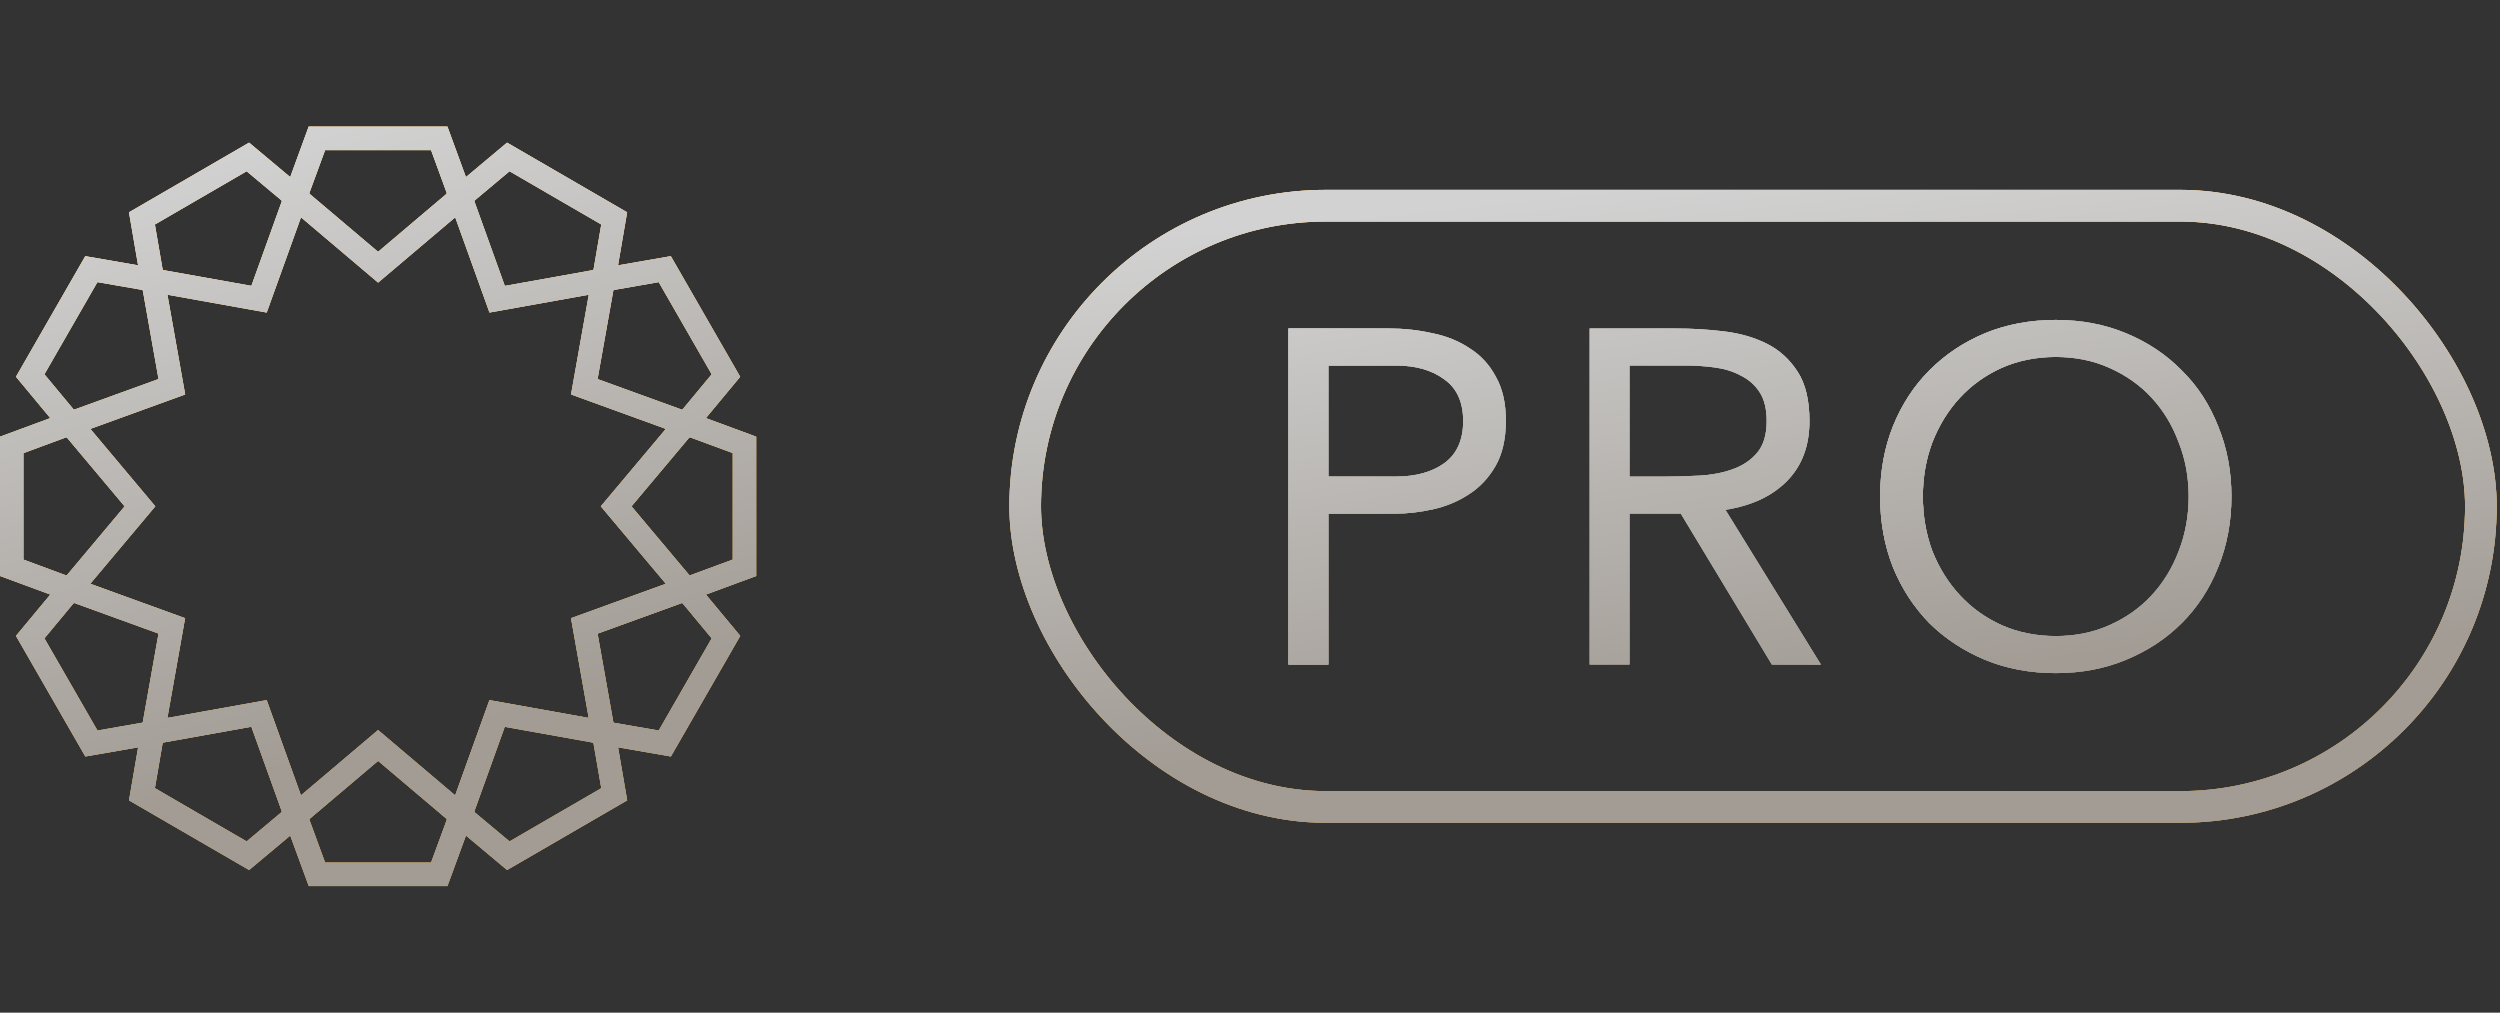 <svg width="79" height="32" viewBox="0 0 79 32" fill="none" xmlns="http://www.w3.org/2000/svg">
<rect x="0" y="0" width="79" height="32" fill="#333333" stroke="none"/>
<path d="M23.895 13.799L22.305 13.212L23.389 11.906L21.198 8.095L19.529 8.385L19.817 6.709L16.023 4.508L14.723 5.597L14.138 4H9.755L9.171 5.597L7.871 4.508L4.076 6.709L4.364 8.385L2.695 8.095L0.505 11.906L1.59 13.212L0 13.799V18.201L1.59 18.788L0.505 20.094L2.697 23.905L4.366 23.615L4.077 25.291L7.872 27.492L9.172 26.403L9.757 28H14.139L14.724 26.403L16.024 27.492L19.819 25.291L19.53 23.615L21.199 23.905L23.391 20.094L22.306 18.788L23.896 18.201V13.799H23.895ZM20.816 8.915L22.49 11.828L21.568 12.94L21.558 12.937L21.55 12.947L18.883 11.979L19.382 9.175L19.395 9.172L19.396 9.163L20.816 8.915ZM21.041 13.553L18.986 16L21.041 18.447L18.044 19.535L18.604 22.687L15.466 22.124L14.383 25.134L11.947 23.07L9.51 25.134L8.427 22.124L5.289 22.687L5.849 19.535L2.852 18.447L4.907 16L2.854 13.553L5.851 12.465L5.29 9.313L8.428 9.876L9.511 6.866L11.948 8.93L14.385 6.866L15.468 9.876L18.606 9.313L18.045 12.465L21.041 13.553ZM16.101 5.411L19.001 7.094L18.756 8.519L18.746 8.521L18.744 8.534L15.952 9.035L14.988 6.356L14.999 6.348L14.995 6.338L16.101 5.411ZM10.273 4.744H13.622L14.119 6.103L14.111 6.109L14.115 6.122L11.947 7.958L9.778 6.122L9.782 6.109L9.774 6.103L10.273 4.744ZM4.894 7.094L7.794 5.411L8.901 6.337L8.897 6.346L8.908 6.354L7.944 9.033L5.151 8.534L5.148 8.521L5.139 8.519L4.894 7.094ZM1.403 11.828L3.078 8.915L4.497 9.161L4.498 9.171L4.512 9.173L5.01 11.978L2.343 12.945L2.335 12.935L2.326 12.939L1.403 11.828ZM0.74 17.683V14.319L2.092 13.819L2.099 13.827L2.111 13.823L3.939 16.001L2.111 18.18L2.099 18.175L2.092 18.184L0.74 17.683ZM3.079 23.085L2.241 21.628L1.403 20.172L2.326 19.06L2.335 19.064L2.343 19.053L5.01 20.021L4.512 22.825L4.498 22.828L4.497 22.837L3.079 23.085ZM7.794 26.589L6.344 25.748L4.894 24.906L5.139 23.481L5.148 23.48L5.151 23.466L7.943 22.965L8.907 25.644L8.896 25.652L8.9 25.662L7.794 26.589ZM13.622 27.257H10.273L9.775 25.899L9.783 25.892L9.779 25.88L11.948 24.044L14.117 25.88L14.113 25.892L14.121 25.899L13.622 27.257ZM19.001 24.908L16.101 26.589L14.993 25.663L14.997 25.654L14.987 25.645L15.95 22.967L18.742 23.467L18.745 23.481L18.754 23.482L19.001 24.908ZM22.49 20.172L20.816 23.085L19.396 22.839L19.395 22.829L19.382 22.827L18.883 20.023L21.55 19.055L21.558 19.064L21.568 19.06L22.49 20.172ZM23.155 17.683L21.802 18.182L21.796 18.174L21.784 18.178L19.955 16L21.784 13.822L21.796 13.826L21.802 13.818L23.155 14.317V17.683Z" fill="#EEA33F"/>
<path d="M23.895 13.799L22.305 13.212L23.389 11.906L21.198 8.095L19.529 8.385L19.817 6.709L16.023 4.508L14.723 5.597L14.138 4H9.755L9.171 5.597L7.871 4.508L4.076 6.709L4.364 8.385L2.695 8.095L0.505 11.906L1.59 13.212L0 13.799V18.201L1.59 18.788L0.505 20.094L2.697 23.905L4.366 23.615L4.077 25.291L7.872 27.492L9.172 26.403L9.757 28H14.139L14.724 26.403L16.024 27.492L19.819 25.291L19.53 23.615L21.199 23.905L23.391 20.094L22.306 18.788L23.896 18.201V13.799H23.895ZM20.816 8.915L22.49 11.828L21.568 12.94L21.558 12.937L21.55 12.947L18.883 11.979L19.382 9.175L19.395 9.172L19.396 9.163L20.816 8.915ZM21.041 13.553L18.986 16L21.041 18.447L18.044 19.535L18.604 22.687L15.466 22.124L14.383 25.134L11.947 23.07L9.51 25.134L8.427 22.124L5.289 22.687L5.849 19.535L2.852 18.447L4.907 16L2.854 13.553L5.851 12.465L5.29 9.313L8.428 9.876L9.511 6.866L11.948 8.93L14.385 6.866L15.468 9.876L18.606 9.313L18.045 12.465L21.041 13.553ZM16.101 5.411L19.001 7.094L18.756 8.519L18.746 8.521L18.744 8.534L15.952 9.035L14.988 6.356L14.999 6.348L14.995 6.338L16.101 5.411ZM10.273 4.744H13.622L14.119 6.103L14.111 6.109L14.115 6.122L11.947 7.958L9.778 6.122L9.782 6.109L9.774 6.103L10.273 4.744ZM4.894 7.094L7.794 5.411L8.901 6.337L8.897 6.346L8.908 6.354L7.944 9.033L5.151 8.534L5.148 8.521L5.139 8.519L4.894 7.094ZM1.403 11.828L3.078 8.915L4.497 9.161L4.498 9.171L4.512 9.173L5.01 11.978L2.343 12.945L2.335 12.935L2.326 12.939L1.403 11.828ZM0.74 17.683V14.319L2.092 13.819L2.099 13.827L2.111 13.823L3.939 16.001L2.111 18.18L2.099 18.175L2.092 18.184L0.74 17.683ZM3.079 23.085L2.241 21.628L1.403 20.172L2.326 19.06L2.335 19.064L2.343 19.053L5.01 20.021L4.512 22.825L4.498 22.828L4.497 22.837L3.079 23.085ZM7.794 26.589L6.344 25.748L4.894 24.906L5.139 23.481L5.148 23.48L5.151 23.466L7.943 22.965L8.907 25.644L8.896 25.652L8.9 25.662L7.794 26.589ZM13.622 27.257H10.273L9.775 25.899L9.783 25.892L9.779 25.88L11.948 24.044L14.117 25.88L14.113 25.892L14.121 25.899L13.622 27.257ZM19.001 24.908L16.101 26.589L14.993 25.663L14.997 25.654L14.987 25.645L15.95 22.967L18.742 23.467L18.745 23.481L18.754 23.482L19.001 24.908ZM22.49 20.172L20.816 23.085L19.396 22.839L19.395 22.829L19.382 22.827L18.883 20.023L21.55 19.055L21.558 19.064L21.568 19.06L22.49 20.172ZM23.155 17.683L21.802 18.182L21.796 18.174L21.784 18.178L19.955 16L21.784 13.822L21.796 13.826L21.802 13.818L23.155 14.317V17.683Z" fill="url(#paint0_linear_244_3628)"/>
<path d="M23.895 13.799L22.305 13.212L23.389 11.906L21.198 8.095L19.529 8.385L19.817 6.709L16.023 4.508L14.723 5.597L14.138 4H9.755L9.171 5.597L7.871 4.508L4.076 6.709L4.364 8.385L2.695 8.095L0.505 11.906L1.59 13.212L0 13.799V18.201L1.59 18.788L0.505 20.094L2.697 23.905L4.366 23.615L4.077 25.291L7.872 27.492L9.172 26.403L9.757 28H14.139L14.724 26.403L16.024 27.492L19.819 25.291L19.53 23.615L21.199 23.905L23.391 20.094L22.306 18.788L23.896 18.201V13.799H23.895ZM20.816 8.915L22.49 11.828L21.568 12.94L21.558 12.937L21.55 12.947L18.883 11.979L19.382 9.175L19.395 9.172L19.396 9.163L20.816 8.915ZM21.041 13.553L18.986 16L21.041 18.447L18.044 19.535L18.604 22.687L15.466 22.124L14.383 25.134L11.947 23.07L9.51 25.134L8.427 22.124L5.289 22.687L5.849 19.535L2.852 18.447L4.907 16L2.854 13.553L5.851 12.465L5.29 9.313L8.428 9.876L9.511 6.866L11.948 8.93L14.385 6.866L15.468 9.876L18.606 9.313L18.045 12.465L21.041 13.553ZM16.101 5.411L19.001 7.094L18.756 8.519L18.746 8.521L18.744 8.534L15.952 9.035L14.988 6.356L14.999 6.348L14.995 6.338L16.101 5.411ZM10.273 4.744H13.622L14.119 6.103L14.111 6.109L14.115 6.122L11.947 7.958L9.778 6.122L9.782 6.109L9.774 6.103L10.273 4.744ZM4.894 7.094L7.794 5.411L8.901 6.337L8.897 6.346L8.908 6.354L7.944 9.033L5.151 8.534L5.148 8.521L5.139 8.519L4.894 7.094ZM1.403 11.828L3.078 8.915L4.497 9.161L4.498 9.171L4.512 9.173L5.01 11.978L2.343 12.945L2.335 12.935L2.326 12.939L1.403 11.828ZM0.74 17.683V14.319L2.092 13.819L2.099 13.827L2.111 13.823L3.939 16.001L2.111 18.18L2.099 18.175L2.092 18.184L0.74 17.683ZM3.079 23.085L2.241 21.628L1.403 20.172L2.326 19.06L2.335 19.064L2.343 19.053L5.01 20.021L4.512 22.825L4.498 22.828L4.497 22.837L3.079 23.085ZM7.794 26.589L6.344 25.748L4.894 24.906L5.139 23.481L5.148 23.48L5.151 23.466L7.943 22.965L8.907 25.644L8.896 25.652L8.9 25.662L7.794 26.589ZM13.622 27.257H10.273L9.775 25.899L9.783 25.892L9.779 25.88L11.948 24.044L14.117 25.88L14.113 25.892L14.121 25.899L13.622 27.257ZM19.001 24.908L16.101 26.589L14.993 25.663L14.997 25.654L14.987 25.645L15.95 22.967L18.742 23.467L18.745 23.481L18.754 23.482L19.001 24.908ZM22.49 20.172L20.816 23.085L19.396 22.839L19.395 22.829L19.382 22.827L18.883 20.023L21.55 19.055L21.558 19.064L21.568 19.06L22.49 20.172ZM23.155 17.683L21.802 18.182L21.796 18.174L21.784 18.178L19.955 16L21.784 13.822L21.796 13.826L21.802 13.818L23.155 14.317V17.683Z" fill="url(#paint1_linear_244_3628)"/>
<rect x="32.396" y="6.5" width="46" height="19" rx="9.5" stroke="#EEA33F"/>
<rect x="32.396" y="6.5" width="46" height="19" rx="9.5" stroke="url(#paint2_linear_244_3628)"/>
<rect x="32.396" y="6.5" width="46" height="19" rx="9.5" stroke="url(#paint3_linear_244_3628)"/>
<path d="M40.716 10.38H43.866C44.356 10.38 44.821 10.43 45.261 10.53C45.711 10.62 46.106 10.78 46.446 11.01C46.796 11.23 47.071 11.53 47.271 11.91C47.481 12.28 47.586 12.74 47.586 13.29C47.586 13.87 47.476 14.35 47.256 14.73C47.036 15.11 46.751 15.41 46.401 15.63C46.061 15.85 45.686 16.005 45.276 16.095C44.866 16.185 44.476 16.23 44.106 16.23H41.976V21H40.716V10.38ZM41.976 15.06H44.106C44.736 15.06 45.246 14.92 45.636 14.64C46.036 14.35 46.236 13.905 46.236 13.305C46.236 12.705 46.036 12.265 45.636 11.985C45.246 11.695 44.736 11.55 44.106 11.55H41.976V15.06ZM50.233 10.38H52.948C53.458 10.38 53.963 10.41 54.463 10.47C54.973 10.53 55.428 10.66 55.828 10.86C56.228 11.06 56.553 11.355 56.803 11.745C57.053 12.125 57.178 12.645 57.178 13.305C57.178 14.085 56.943 14.715 56.473 15.195C56.003 15.675 55.353 15.98 54.523 16.11L57.538 21H55.993L53.113 16.23H51.493V21H50.233V10.38ZM51.493 15.06H52.618C52.968 15.06 53.328 15.05 53.698 15.03C54.078 15.01 54.423 14.945 54.733 14.835C55.053 14.725 55.313 14.555 55.513 14.325C55.723 14.085 55.828 13.745 55.828 13.305C55.828 12.925 55.753 12.62 55.603 12.39C55.453 12.16 55.253 11.985 55.003 11.865C54.763 11.735 54.488 11.65 54.178 11.61C53.878 11.57 53.573 11.55 53.263 11.55H51.493V15.06ZM64.963 21.27C64.153 21.27 63.407 21.13 62.727 20.85C62.057 20.57 61.472 20.185 60.972 19.695C60.483 19.195 60.097 18.605 59.818 17.925C59.547 17.235 59.413 16.49 59.413 15.69C59.413 14.89 59.547 14.15 59.818 13.47C60.097 12.78 60.483 12.19 60.972 11.7C61.472 11.2 62.057 10.81 62.727 10.53C63.407 10.25 64.153 10.11 64.963 10.11C65.772 10.11 66.513 10.25 67.183 10.53C67.862 10.81 68.448 11.2 68.938 11.7C69.438 12.19 69.823 12.78 70.093 13.47C70.373 14.15 70.513 14.89 70.513 15.69C70.513 16.49 70.373 17.235 70.093 17.925C69.823 18.605 69.438 19.195 68.938 19.695C68.448 20.185 67.862 20.57 67.183 20.85C66.513 21.13 65.772 21.27 64.963 21.27ZM64.963 20.1C65.582 20.1 66.147 19.985 66.657 19.755C67.177 19.525 67.623 19.21 67.993 18.81C68.362 18.41 68.647 17.945 68.847 17.415C69.058 16.875 69.162 16.3 69.162 15.69C69.162 15.08 69.058 14.51 68.847 13.98C68.647 13.44 68.362 12.97 67.993 12.57C67.623 12.17 67.177 11.855 66.657 11.625C66.147 11.395 65.582 11.28 64.963 11.28C64.343 11.28 63.773 11.395 63.252 11.625C62.742 11.855 62.303 12.17 61.932 12.57C61.562 12.97 61.273 13.44 61.062 13.98C60.862 14.51 60.763 15.08 60.763 15.69C60.763 16.3 60.862 16.875 61.062 17.415C61.273 17.945 61.562 18.41 61.932 18.81C62.303 19.21 62.742 19.525 63.252 19.755C63.773 19.985 64.343 20.1 64.963 20.1Z" fill="url(#paint4_linear_244_3628)"/>
<path d="M40.716 10.38H43.866C44.356 10.38 44.821 10.43 45.261 10.53C45.711 10.62 46.106 10.78 46.446 11.01C46.796 11.23 47.071 11.53 47.271 11.91C47.481 12.28 47.586 12.74 47.586 13.29C47.586 13.87 47.476 14.35 47.256 14.73C47.036 15.11 46.751 15.41 46.401 15.63C46.061 15.85 45.686 16.005 45.276 16.095C44.866 16.185 44.476 16.23 44.106 16.23H41.976V21H40.716V10.38ZM41.976 15.06H44.106C44.736 15.06 45.246 14.92 45.636 14.64C46.036 14.35 46.236 13.905 46.236 13.305C46.236 12.705 46.036 12.265 45.636 11.985C45.246 11.695 44.736 11.55 44.106 11.55H41.976V15.06ZM50.233 10.38H52.948C53.458 10.38 53.963 10.41 54.463 10.47C54.973 10.53 55.428 10.66 55.828 10.86C56.228 11.06 56.553 11.355 56.803 11.745C57.053 12.125 57.178 12.645 57.178 13.305C57.178 14.085 56.943 14.715 56.473 15.195C56.003 15.675 55.353 15.98 54.523 16.11L57.538 21H55.993L53.113 16.23H51.493V21H50.233V10.38ZM51.493 15.06H52.618C52.968 15.06 53.328 15.05 53.698 15.03C54.078 15.01 54.423 14.945 54.733 14.835C55.053 14.725 55.313 14.555 55.513 14.325C55.723 14.085 55.828 13.745 55.828 13.305C55.828 12.925 55.753 12.62 55.603 12.39C55.453 12.16 55.253 11.985 55.003 11.865C54.763 11.735 54.488 11.65 54.178 11.61C53.878 11.57 53.573 11.55 53.263 11.55H51.493V15.06ZM64.963 21.27C64.153 21.27 63.407 21.13 62.727 20.85C62.057 20.57 61.472 20.185 60.972 19.695C60.483 19.195 60.097 18.605 59.818 17.925C59.547 17.235 59.413 16.49 59.413 15.69C59.413 14.89 59.547 14.15 59.818 13.47C60.097 12.78 60.483 12.19 60.972 11.7C61.472 11.2 62.057 10.81 62.727 10.53C63.407 10.25 64.153 10.11 64.963 10.11C65.772 10.11 66.513 10.25 67.183 10.53C67.862 10.81 68.448 11.2 68.938 11.7C69.438 12.19 69.823 12.78 70.093 13.47C70.373 14.15 70.513 14.89 70.513 15.69C70.513 16.49 70.373 17.235 70.093 17.925C69.823 18.605 69.438 19.195 68.938 19.695C68.448 20.185 67.862 20.57 67.183 20.85C66.513 21.13 65.772 21.27 64.963 21.27ZM64.963 20.1C65.582 20.1 66.147 19.985 66.657 19.755C67.177 19.525 67.623 19.21 67.993 18.81C68.362 18.41 68.647 17.945 68.847 17.415C69.058 16.875 69.162 16.3 69.162 15.69C69.162 15.08 69.058 14.51 68.847 13.98C68.647 13.44 68.362 12.97 67.993 12.57C67.623 12.17 67.177 11.855 66.657 11.625C66.147 11.395 65.582 11.28 64.963 11.28C64.343 11.28 63.773 11.395 63.252 11.625C62.742 11.855 62.303 12.17 61.932 12.57C61.562 12.97 61.273 13.44 61.062 13.98C60.862 14.51 60.763 15.08 60.763 15.69C60.763 16.3 60.862 16.875 61.062 17.415C61.273 17.945 61.562 18.41 61.932 18.81C62.303 19.21 62.742 19.525 63.252 19.755C63.773 19.985 64.343 20.1 64.963 20.1Z" fill="#131322"/>
<path d="M40.716 10.38H43.866C44.356 10.38 44.821 10.43 45.261 10.53C45.711 10.62 46.106 10.78 46.446 11.01C46.796 11.23 47.071 11.53 47.271 11.91C47.481 12.28 47.586 12.74 47.586 13.29C47.586 13.87 47.476 14.35 47.256 14.73C47.036 15.11 46.751 15.41 46.401 15.63C46.061 15.85 45.686 16.005 45.276 16.095C44.866 16.185 44.476 16.23 44.106 16.23H41.976V21H40.716V10.38ZM41.976 15.06H44.106C44.736 15.06 45.246 14.92 45.636 14.64C46.036 14.35 46.236 13.905 46.236 13.305C46.236 12.705 46.036 12.265 45.636 11.985C45.246 11.695 44.736 11.55 44.106 11.55H41.976V15.06ZM50.233 10.38H52.948C53.458 10.38 53.963 10.41 54.463 10.47C54.973 10.53 55.428 10.66 55.828 10.86C56.228 11.06 56.553 11.355 56.803 11.745C57.053 12.125 57.178 12.645 57.178 13.305C57.178 14.085 56.943 14.715 56.473 15.195C56.003 15.675 55.353 15.98 54.523 16.11L57.538 21H55.993L53.113 16.23H51.493V21H50.233V10.38ZM51.493 15.06H52.618C52.968 15.06 53.328 15.05 53.698 15.03C54.078 15.01 54.423 14.945 54.733 14.835C55.053 14.725 55.313 14.555 55.513 14.325C55.723 14.085 55.828 13.745 55.828 13.305C55.828 12.925 55.753 12.62 55.603 12.39C55.453 12.16 55.253 11.985 55.003 11.865C54.763 11.735 54.488 11.65 54.178 11.61C53.878 11.57 53.573 11.55 53.263 11.55H51.493V15.06ZM64.963 21.27C64.153 21.27 63.407 21.13 62.727 20.85C62.057 20.57 61.472 20.185 60.972 19.695C60.483 19.195 60.097 18.605 59.818 17.925C59.547 17.235 59.413 16.49 59.413 15.69C59.413 14.89 59.547 14.15 59.818 13.47C60.097 12.78 60.483 12.19 60.972 11.7C61.472 11.2 62.057 10.81 62.727 10.53C63.407 10.25 64.153 10.11 64.963 10.11C65.772 10.11 66.513 10.25 67.183 10.53C67.862 10.81 68.448 11.2 68.938 11.7C69.438 12.19 69.823 12.78 70.093 13.47C70.373 14.15 70.513 14.89 70.513 15.69C70.513 16.49 70.373 17.235 70.093 17.925C69.823 18.605 69.438 19.195 68.938 19.695C68.448 20.185 67.862 20.57 67.183 20.85C66.513 21.13 65.772 21.27 64.963 21.27ZM64.963 20.1C65.582 20.1 66.147 19.985 66.657 19.755C67.177 19.525 67.623 19.21 67.993 18.81C68.362 18.41 68.647 17.945 68.847 17.415C69.058 16.875 69.162 16.3 69.162 15.69C69.162 15.08 69.058 14.51 68.847 13.98C68.647 13.44 68.362 12.97 67.993 12.57C67.623 12.17 67.177 11.855 66.657 11.625C66.147 11.395 65.582 11.28 64.963 11.28C64.343 11.28 63.773 11.395 63.252 11.625C62.742 11.855 62.303 12.17 61.932 12.57C61.562 12.97 61.273 13.44 61.062 13.98C60.862 14.51 60.763 15.08 60.763 15.69C60.763 16.3 60.862 16.875 61.062 17.415C61.273 17.945 61.562 18.41 61.932 18.81C62.303 19.21 62.742 19.525 63.252 19.755C63.773 19.985 64.343 20.1 64.963 20.1Z" fill="url(#paint5_linear_244_3628)"/>
<path d="M40.716 10.38H43.866C44.356 10.38 44.821 10.43 45.261 10.53C45.711 10.62 46.106 10.78 46.446 11.01C46.796 11.23 47.071 11.53 47.271 11.91C47.481 12.28 47.586 12.74 47.586 13.29C47.586 13.87 47.476 14.35 47.256 14.73C47.036 15.11 46.751 15.41 46.401 15.63C46.061 15.85 45.686 16.005 45.276 16.095C44.866 16.185 44.476 16.23 44.106 16.23H41.976V21H40.716V10.38ZM41.976 15.06H44.106C44.736 15.06 45.246 14.92 45.636 14.64C46.036 14.35 46.236 13.905 46.236 13.305C46.236 12.705 46.036 12.265 45.636 11.985C45.246 11.695 44.736 11.55 44.106 11.55H41.976V15.06ZM50.233 10.38H52.948C53.458 10.38 53.963 10.41 54.463 10.47C54.973 10.53 55.428 10.66 55.828 10.86C56.228 11.06 56.553 11.355 56.803 11.745C57.053 12.125 57.178 12.645 57.178 13.305C57.178 14.085 56.943 14.715 56.473 15.195C56.003 15.675 55.353 15.98 54.523 16.11L57.538 21H55.993L53.113 16.23H51.493V21H50.233V10.38ZM51.493 15.06H52.618C52.968 15.06 53.328 15.05 53.698 15.03C54.078 15.01 54.423 14.945 54.733 14.835C55.053 14.725 55.313 14.555 55.513 14.325C55.723 14.085 55.828 13.745 55.828 13.305C55.828 12.925 55.753 12.62 55.603 12.39C55.453 12.16 55.253 11.985 55.003 11.865C54.763 11.735 54.488 11.65 54.178 11.61C53.878 11.57 53.573 11.55 53.263 11.55H51.493V15.06ZM64.963 21.27C64.153 21.27 63.407 21.13 62.727 20.85C62.057 20.57 61.472 20.185 60.972 19.695C60.483 19.195 60.097 18.605 59.818 17.925C59.547 17.235 59.413 16.49 59.413 15.69C59.413 14.89 59.547 14.15 59.818 13.47C60.097 12.78 60.483 12.19 60.972 11.7C61.472 11.2 62.057 10.81 62.727 10.53C63.407 10.25 64.153 10.11 64.963 10.11C65.772 10.11 66.513 10.25 67.183 10.53C67.862 10.81 68.448 11.2 68.938 11.7C69.438 12.19 69.823 12.78 70.093 13.47C70.373 14.15 70.513 14.89 70.513 15.69C70.513 16.49 70.373 17.235 70.093 17.925C69.823 18.605 69.438 19.195 68.938 19.695C68.448 20.185 67.862 20.57 67.183 20.85C66.513 21.13 65.772 21.27 64.963 21.27ZM64.963 20.1C65.582 20.1 66.147 19.985 66.657 19.755C67.177 19.525 67.623 19.21 67.993 18.81C68.362 18.41 68.647 17.945 68.847 17.415C69.058 16.875 69.162 16.3 69.162 15.69C69.162 15.08 69.058 14.51 68.847 13.98C68.647 13.44 68.362 12.97 67.993 12.57C67.623 12.17 67.177 11.855 66.657 11.625C66.147 11.395 65.582 11.28 64.963 11.28C64.343 11.28 63.773 11.395 63.252 11.625C62.742 11.855 62.303 12.17 61.932 12.57C61.562 12.97 61.273 13.44 61.062 13.98C60.862 14.51 60.763 15.08 60.763 15.69C60.763 16.3 60.862 16.875 61.062 17.415C61.273 17.945 61.562 18.41 61.932 18.81C62.303 19.21 62.742 19.525 63.252 19.755C63.773 19.985 64.343 20.1 64.963 20.1Z" fill="url(#paint6_linear_244_3628)"/>
<path d="M40.716 10.38H43.866C44.356 10.38 44.821 10.43 45.261 10.53C45.711 10.62 46.106 10.78 46.446 11.01C46.796 11.23 47.071 11.53 47.271 11.91C47.481 12.28 47.586 12.74 47.586 13.29C47.586 13.87 47.476 14.35 47.256 14.73C47.036 15.11 46.751 15.41 46.401 15.63C46.061 15.85 45.686 16.005 45.276 16.095C44.866 16.185 44.476 16.23 44.106 16.23H41.976V21H40.716V10.38ZM41.976 15.06H44.106C44.736 15.06 45.246 14.92 45.636 14.64C46.036 14.35 46.236 13.905 46.236 13.305C46.236 12.705 46.036 12.265 45.636 11.985C45.246 11.695 44.736 11.55 44.106 11.55H41.976V15.06ZM50.233 10.38H52.948C53.458 10.38 53.963 10.41 54.463 10.47C54.973 10.53 55.428 10.66 55.828 10.86C56.228 11.06 56.553 11.355 56.803 11.745C57.053 12.125 57.178 12.645 57.178 13.305C57.178 14.085 56.943 14.715 56.473 15.195C56.003 15.675 55.353 15.98 54.523 16.11L57.538 21H55.993L53.113 16.23H51.493V21H50.233V10.38ZM51.493 15.06H52.618C52.968 15.06 53.328 15.05 53.698 15.03C54.078 15.01 54.423 14.945 54.733 14.835C55.053 14.725 55.313 14.555 55.513 14.325C55.723 14.085 55.828 13.745 55.828 13.305C55.828 12.925 55.753 12.62 55.603 12.39C55.453 12.16 55.253 11.985 55.003 11.865C54.763 11.735 54.488 11.65 54.178 11.61C53.878 11.57 53.573 11.55 53.263 11.55H51.493V15.06ZM64.963 21.27C64.153 21.27 63.407 21.13 62.727 20.85C62.057 20.57 61.472 20.185 60.972 19.695C60.483 19.195 60.097 18.605 59.818 17.925C59.547 17.235 59.413 16.49 59.413 15.69C59.413 14.89 59.547 14.15 59.818 13.47C60.097 12.78 60.483 12.19 60.972 11.7C61.472 11.2 62.057 10.81 62.727 10.53C63.407 10.25 64.153 10.11 64.963 10.11C65.772 10.11 66.513 10.25 67.183 10.53C67.862 10.81 68.448 11.2 68.938 11.7C69.438 12.19 69.823 12.78 70.093 13.47C70.373 14.15 70.513 14.89 70.513 15.69C70.513 16.49 70.373 17.235 70.093 17.925C69.823 18.605 69.438 19.195 68.938 19.695C68.448 20.185 67.862 20.57 67.183 20.85C66.513 21.13 65.772 21.27 64.963 21.27ZM64.963 20.1C65.582 20.1 66.147 19.985 66.657 19.755C67.177 19.525 67.623 19.21 67.993 18.81C68.362 18.41 68.647 17.945 68.847 17.415C69.058 16.875 69.162 16.3 69.162 15.69C69.162 15.08 69.058 14.51 68.847 13.98C68.647 13.44 68.362 12.97 67.993 12.57C67.623 12.17 67.177 11.855 66.657 11.625C66.147 11.395 65.582 11.28 64.963 11.28C64.343 11.28 63.773 11.395 63.252 11.625C62.742 11.855 62.303 12.17 61.932 12.57C61.562 12.97 61.273 13.44 61.062 13.98C60.862 14.51 60.763 15.08 60.763 15.69C60.763 16.3 60.862 16.875 61.062 17.415C61.273 17.945 61.562 18.41 61.932 18.81C62.303 19.21 62.742 19.525 63.252 19.755C63.773 19.985 64.343 20.1 64.963 20.1Z" fill="url(#paint7_linear_244_3628)"/>
<defs>
<linearGradient id="paint0_linear_244_3628" x1="12.061" y1="3.701" x2="16.153" y2="28.257" gradientUnits="userSpaceOnUse">
<stop stop-color="#FDE3B3"/>
<stop offset="1" stop-color="#B2964A"/>
</linearGradient>
<linearGradient id="paint1_linear_244_3628" x1="11.948" y1="1.75" x2="16.952" y2="22.39" gradientUnits="userSpaceOnUse">
<stop offset="0.075" stop-color="#D2D2D2"/>
<stop offset="1" stop-color="#A29C95"/>
</linearGradient>
<linearGradient id="paint2_linear_244_3628" x1="55.618" y1="5.751" x2="57.096" y2="26.678" gradientUnits="userSpaceOnUse">
<stop stop-color="#FDE3B3"/>
<stop offset="1" stop-color="#B2964A"/>
</linearGradient>
<linearGradient id="paint3_linear_244_3628" x1="55.396" y1="4.125" x2="57.247" y2="22.146" gradientUnits="userSpaceOnUse">
<stop offset="0.075" stop-color="#D2D2D2"/>
<stop offset="1" stop-color="#A29C95"/>
</linearGradient>
<linearGradient id="paint4_linear_244_3628" x1="39.396" y1="16" x2="71.396" y2="16" gradientUnits="userSpaceOnUse">
<stop stop-color="#F9F2E5"/>
<stop offset="0.28" stop-color="#756C55"/>
<stop offset="0.5" stop-color="#9C9182"/>
<stop offset="0.625" stop-color="#F0E5D7"/>
<stop offset="0.89" stop-color="#7C7769"/>
<stop offset="1" stop-color="#DFD3C3"/>
</linearGradient>
<linearGradient id="paint5_linear_244_3628" x1="39.396" y1="16" x2="71.396" y2="16" gradientUnits="userSpaceOnUse">
<stop stop-color="#F9F2E5"/>
<stop offset="0.28" stop-color="#756C55"/>
<stop offset="0.5" stop-color="#9C9182"/>
<stop offset="0.625" stop-color="#F0E5D7"/>
<stop offset="0.89" stop-color="#7C7769"/>
<stop offset="1" stop-color="#DFD3C3"/>
</linearGradient>
<linearGradient id="paint6_linear_244_3628" x1="55.396" y1="4.125" x2="58.082" y2="21.931" gradientUnits="userSpaceOnUse">
<stop offset="0.075" stop-color="#D2D2D2"/>
<stop offset="1" stop-color="#A29C95"/>
</linearGradient>
<linearGradient id="paint7_linear_244_3628" x1="55.396" y1="4.125" x2="58.082" y2="21.931" gradientUnits="userSpaceOnUse">
<stop offset="0.075" stop-color="#D2D2D2"/>
<stop offset="1" stop-color="#A29C95"/>
</linearGradient>
</defs>
</svg>
